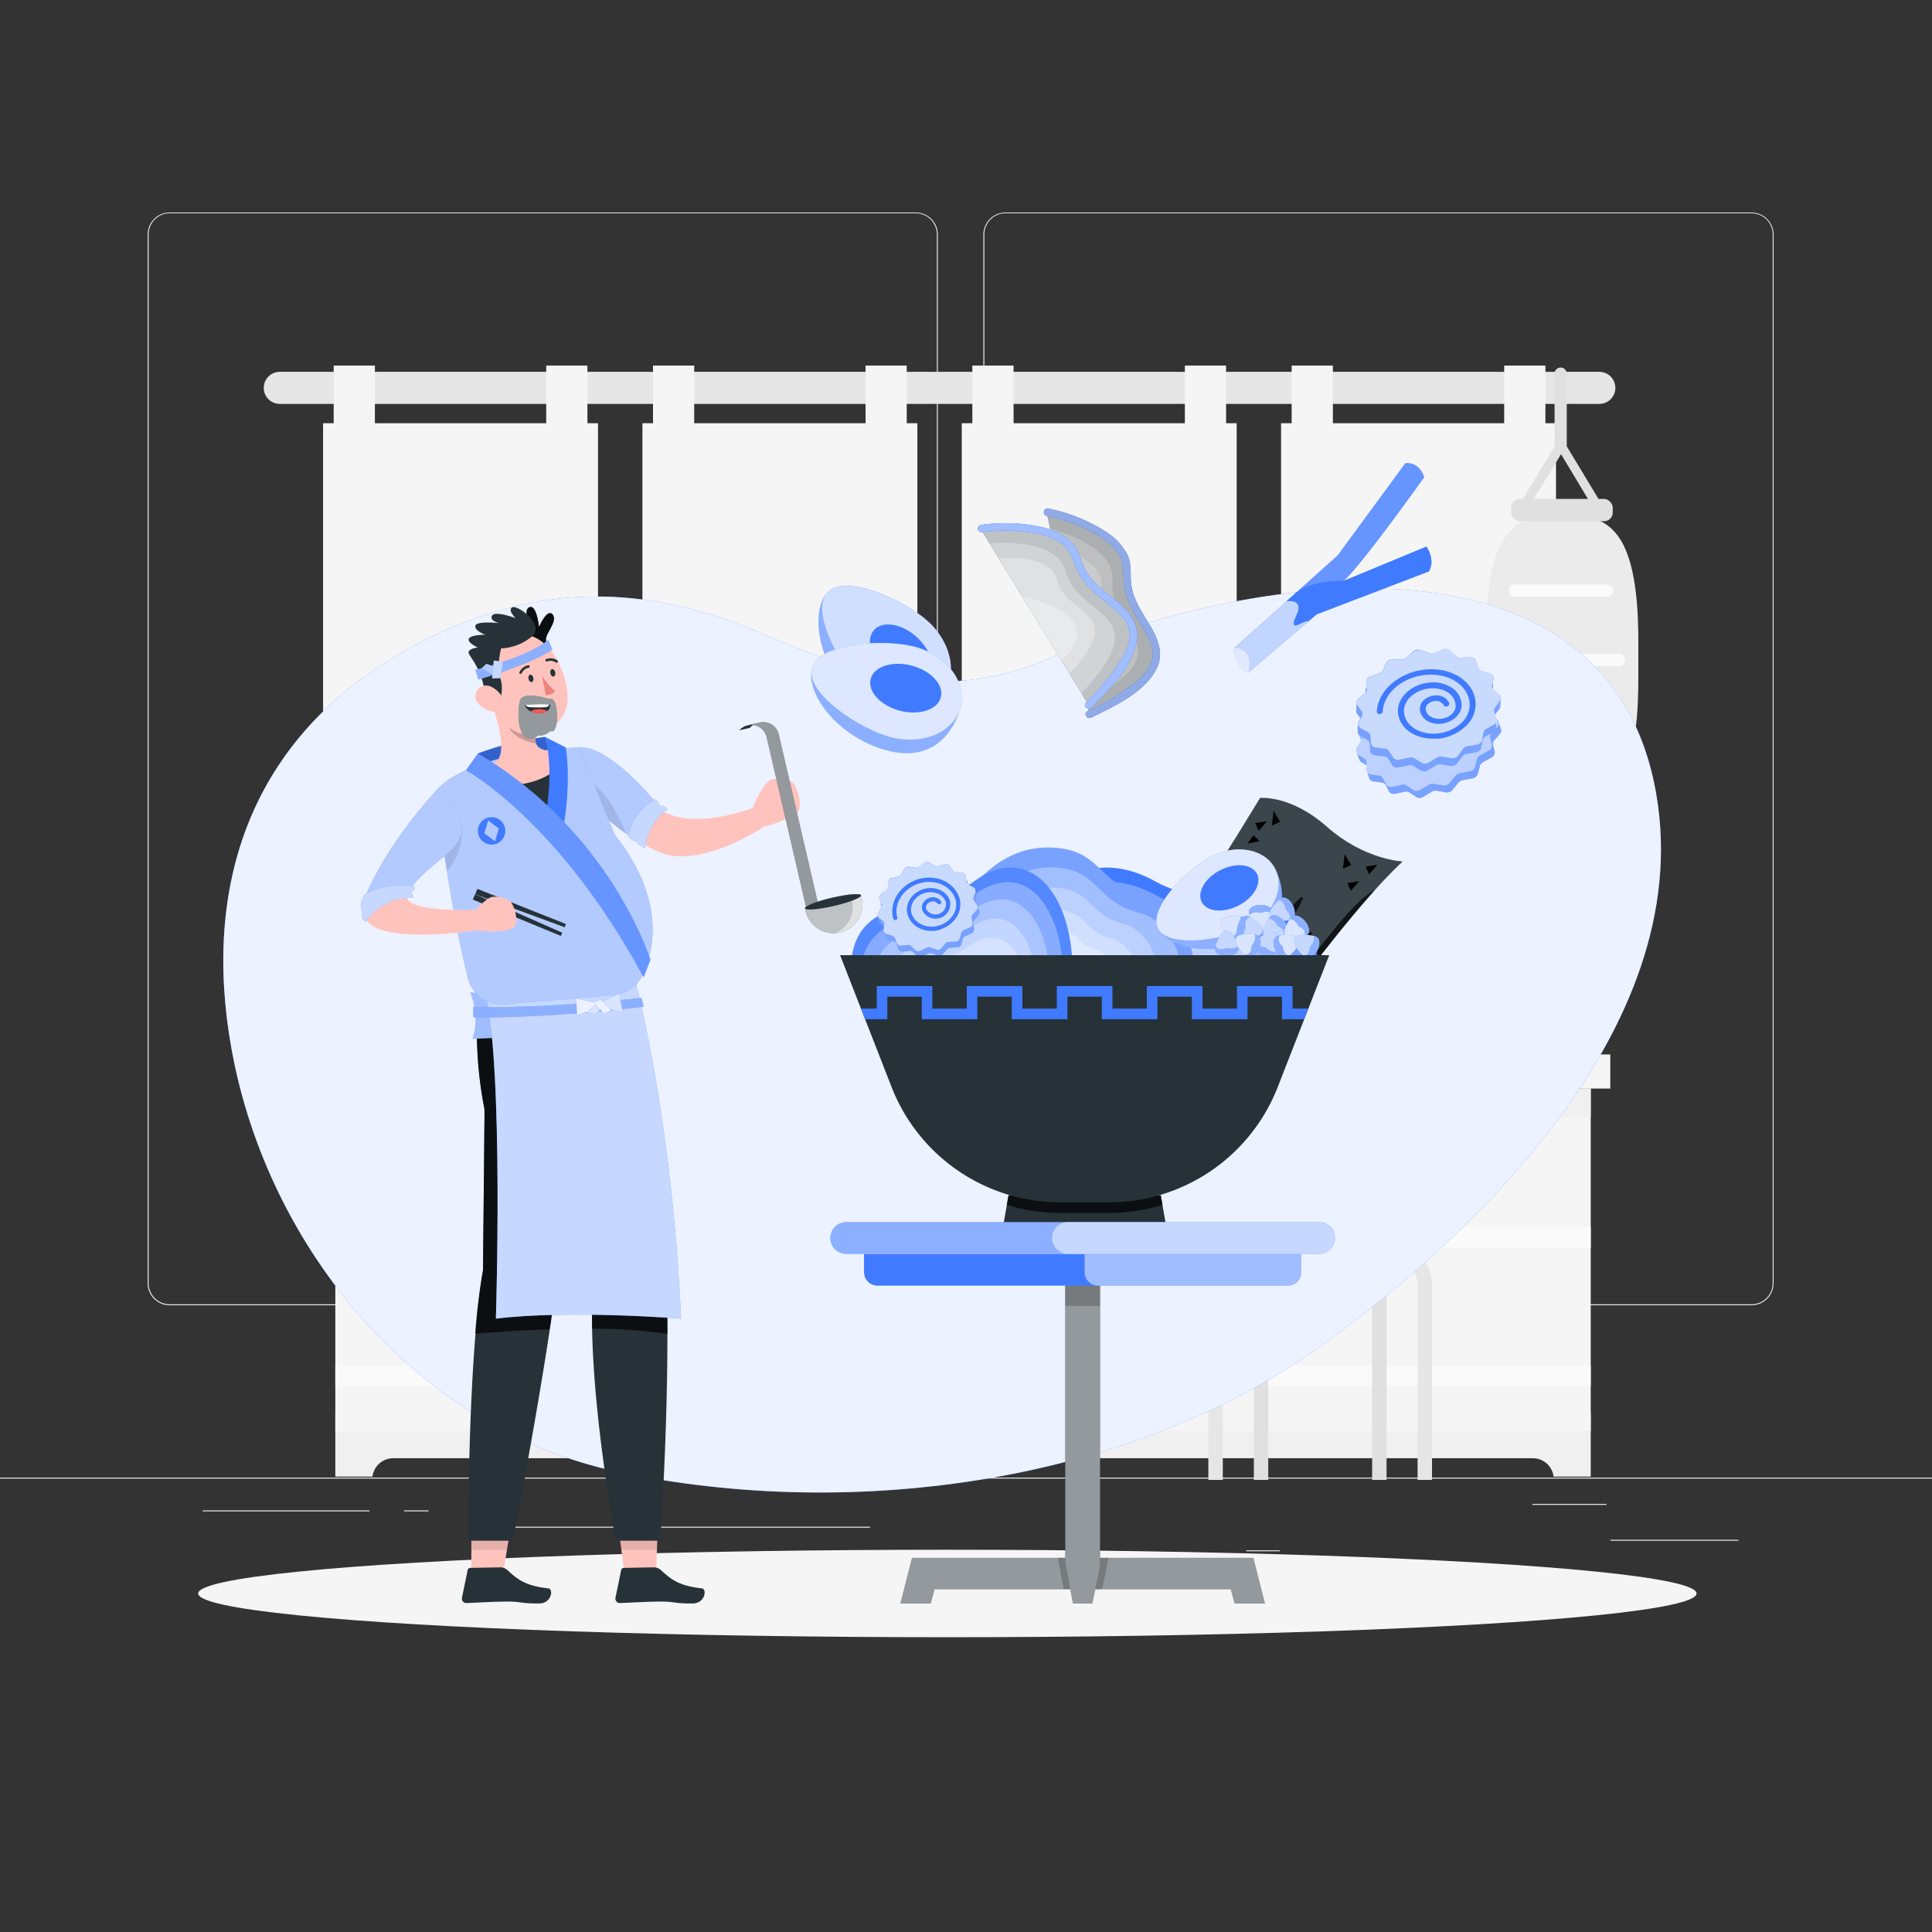 <svg xmlns="http://www.w3.org/2000/svg" viewBox="0 0 500 500"><rect x="0" y="0" width="500" height="500" fill="#333333" stroke="none"/><g id="background-complete"><rect x="416.78" y="398.49" width="33.12" height="0.25" style="fill:#ebebeb"></rect><rect x="322.53" y="401.21" width="8.69" height="0.25" style="fill:#ebebeb"></rect><rect x="396.59" y="389.21" width="19.19" height="0.25" style="fill:#ebebeb"></rect><rect x="52.46" y="390.89" width="43.19" height="0.25" style="fill:#ebebeb"></rect><rect x="104.56" y="390.89" width="6.33" height="0.25" style="fill:#ebebeb"></rect><rect x="131.47" y="395.11" width="93.68" height="0.25" style="fill:#ebebeb"></rect><path d="M237,337.8H43.92a5.71,5.71,0,0,1-5.71-5.71V60.66A5.71,5.71,0,0,1,43.92,55H237a5.71,5.71,0,0,1,5.71,5.71V332.09A5.71,5.71,0,0,1,237,337.8ZM43.92,55.2a5.47,5.47,0,0,0-5.46,5.46V332.09a5.47,5.47,0,0,0,5.46,5.46H237a5.47,5.47,0,0,0,5.46-5.46V60.66A5.47,5.47,0,0,0,237,55.2Z" style="fill:#ebebeb"></path><path d="M453.31,337.8H260.21a5.72,5.72,0,0,1-5.71-5.71V60.66A5.72,5.72,0,0,1,260.21,55h193.1A5.71,5.71,0,0,1,459,60.66V332.09A5.71,5.71,0,0,1,453.31,337.8ZM260.21,55.2a5.47,5.47,0,0,0-5.46,5.46V332.09a5.47,5.47,0,0,0,5.46,5.46h193.1a5.47,5.47,0,0,0,5.46-5.46V60.66a5.47,5.47,0,0,0-5.46-5.46Z" style="fill:#ebebeb"></path><rect y="382.4" width="500" height="0.25" style="fill:#ebebeb"></rect><path d="M413.9,104.53H72.41a4.15,4.15,0,0,1-4.15-4.15h0a4.15,4.15,0,0,1,4.15-4.15H413.9a4.15,4.15,0,0,1,4.15,4.15h0A4.15,4.15,0,0,1,413.9,104.53Z" style="fill:#e6e6e6"></path><polygon points="152.02 109.53 152.02 94.61 141.36 94.61 141.36 109.53 97.02 109.53 97.02 94.61 86.36 94.61 86.36 109.53 83.61 109.53 83.61 193.97 154.76 193.97 154.76 109.53 152.02 109.53" style="fill:#f5f5f5"></polygon><polygon points="234.66 109.53 234.66 94.61 224 94.61 224 109.53 179.66 109.53 179.66 94.61 169 94.61 169 109.53 166.26 109.53 166.26 193.97 237.41 193.97 237.41 109.53 234.66 109.53" style="fill:#f5f5f5"></polygon><polygon points="317.31 109.53 317.31 94.61 306.64 94.61 306.64 109.53 262.31 109.53 262.31 94.61 251.64 94.61 251.64 109.53 248.9 109.53 248.9 193.97 320.05 193.97 320.05 109.53 317.31 109.53" style="fill:#f5f5f5"></polygon><polygon points="399.95 109.53 399.95 94.61 389.28 94.61 389.28 109.53 344.95 109.53 344.95 94.61 334.28 94.61 334.28 109.53 331.54 109.53 331.54 193.97 402.69 193.97 402.69 109.53 399.95 109.53" style="fill:#f5f5f5"></polygon><path d="M414.48,130.43l-9-14.91a1.27,1.27,0,0,0,0-.28V96.7a1.58,1.58,0,0,0-3.16,0v18.54a2.4,2.4,0,0,0,0,.28l-8.95,14.91a1.18,1.18,0,0,0,2,1.2L404,117.54l8.46,14.09A1.18,1.18,0,0,0,414.48,130.43Z" style="fill:#e0e0e0"></path><path d="M424,175.66c0,30.78-8.85,32.68-19.76,32.68s-19.76-1.9-19.76-32.68v-9.73c0-30.78,8.85-32.68,19.76-32.68S424,135.15,424,165.93Z" style="fill:#ebebeb"></path><rect x="391.09" y="129.12" width="26.29" height="5.78" rx="2.27" style="fill:#e0e0e0"></rect><rect x="391.09" y="206.68" width="26.29" height="6.84" rx="2.27" style="fill:#e0e0e0"></rect><path d="M388.86,172.37H419.1a1.58,1.58,0,0,0,0-3.15H388.86a1.58,1.58,0,0,0,0,3.15Z" style="fill:#fafafa"></path><path d="M392,154.43h23.92a1.58,1.58,0,0,0,0-3.16H392a1.58,1.58,0,0,0,0,3.16Z" style="fill:#fafafa"></path><path d="M392,190.32h23.92a1.58,1.58,0,0,0,0-3.16H392a1.58,1.58,0,0,0,0,3.16Z" style="fill:#fafafa"></path><path d="M86.78,365.57v16.58H96.4a5.4,5.4,0,0,1,5.36-4.76H396.69a5.41,5.41,0,0,1,5.37,4.76h9.62V365.57Z" style="fill:#f0f0f0"></path><rect x="86.78" y="281.72" width="324.9" height="88.67" style="fill:#f5f5f5"></rect><rect x="81.71" y="272.89" width="335.03" height="8.83" style="fill:#f5f5f5"></rect><rect x="86.78" y="281.72" width="324.9" height="7.26" style="fill:#f0f0f0"></rect><rect x="86.78" y="317.53" width="324.9" height="5.36" style="fill:#fafafa"></rect><rect x="86.78" y="353.34" width="324.9" height="5.36" style="fill:#fafafa"></rect><path d="M222.88,383h-3.74v-50.1a8.91,8.91,0,0,0-8.9-8.9H177.63a8.91,8.91,0,0,0-8.9,8.9V383H165v-50.1a12.64,12.64,0,0,1,12.63-12.63h32.61a12.65,12.65,0,0,1,12.64,12.63Z" style="fill:#e6e6e6"></path><path d="M211.12,383h-3.74v-50.1a8.91,8.91,0,0,0-8.9-8.9H189.4a8.91,8.91,0,0,0-8.9,8.9V383h-3.74v-50.1a12.65,12.65,0,0,1,12.64-12.63h9.08a12.65,12.65,0,0,1,12.64,12.63Z" style="fill:#e0e0e0"></path><rect x="163.76" y="311.8" width="60.37" height="10.29" rx="3.34" style="fill:#e0e0e0"></rect><path d="M370.6,383h-3.73v-50.1A8.91,8.91,0,0,0,358,324H325.36a8.91,8.91,0,0,0-8.9,8.9V383h-3.74v-50.1a12.65,12.65,0,0,1,12.64-12.63H358a12.64,12.64,0,0,1,12.63,12.63Z" style="fill:#e6e6e6"></path><path d="M358.84,383h-3.73v-50.1a8.91,8.91,0,0,0-8.9-8.9h-9.09a8.91,8.91,0,0,0-8.9,8.9V383h-3.73v-50.1a12.64,12.64,0,0,1,12.63-12.63h9.09a12.64,12.64,0,0,1,12.63,12.63Z" style="fill:#e0e0e0"></path><rect x="311.48" y="311.8" width="60.37" height="10.29" rx="3.34" style="fill:#e0e0e0"></rect></g><g id="background-simple"><path d="M342.55,347.84c35.92-26,96.52-80.84,86.12-142.13-11.94-70.39-102.49-58.79-157-35.38-27.64,11.87-49,4.45-75-6.6-32-13.61-61.35-12.7-92.23,4.87-39.66,22.57-52.19,60.56-44.51,102.94,9.42,52,48.39,98.48,99.94,109.35C221.51,393.89,293.45,383.43,342.55,347.84Z" style="fill:#407BFF"></path><path d="M342.55,347.84c35.92-26,96.52-80.84,86.12-142.13-11.94-70.39-102.49-58.79-157-35.38-27.64,11.87-49,4.45-75-6.6-32-13.61-61.35-12.7-92.23,4.87-39.66,22.57-52.19,60.56-44.51,102.94,9.42,52,48.39,98.48,99.94,109.35C221.51,393.89,293.45,383.43,342.55,347.84Z" style="fill:#fff;opacity:0.9"></path></g><g id="Shadow"><ellipse id="path" cx="245.18" cy="412.39" rx="193.89" ry="11.32" style="fill:#f5f5f5"></ellipse></g><g id="Narutomaki"><path d="M386.51,181.49a1.33,1.33,0,0,0-.84-.78l-1.76-.59a1.39,1.39,0,0,1-.4-.21l-.08-.38a1.22,1.22,0,0,0-.49-.77l-.23-1.16a1.39,1.39,0,0,0-1.49-1.06l-2.33.11a1.48,1.48,0,0,1-1.19-.46l-1.23-1.36a1.59,1.59,0,0,0-1.76-.35l-2.48,1a1.71,1.71,0,0,1-1.22,0l-2.13-.82a1.74,1.74,0,0,0-1.73.31l-2,1.71a1.87,1.87,0,0,1-1.13.42l-2.64,0a1.75,1.75,0,0,0-1.51.89l-1.07,2a1.68,1.68,0,0,1-.94.79l-2.51.89a1.58,1.58,0,0,0-1.1,1.41l0,1.83a1.47,1.47,0,0,1-.59,1.14l-1.84,1.44a1.39,1.39,0,0,0-.43,1.78l.59,1a1.23,1.23,0,0,0,.13.9l.2.34a1.54,1.54,0,0,1-.17.42l-.94,1.61a1.28,1.28,0,0,0-.12,1.15l.72,1.91a1.26,1.26,0,0,0,.54.65l1.3.78-.06.91a1.24,1.24,0,0,0,.16.72c.14.23.59,1.69.7,1.89a1.38,1.38,0,0,0,1.07.7l2.07.27a1.37,1.37,0,0,1,1.09.73l.74,1.48a1.48,1.48,0,0,0,1.68.7l2.47-.53a1.6,1.6,0,0,1,1.24.21l1.7,1.14a1.66,1.66,0,0,0,1.77,0l2.33-1.38a1.75,1.75,0,0,1,1.18-.22l2.46.41a1.75,1.75,0,0,0,1.64-.61l1.58-1.92a1.72,1.72,0,0,1,1-.61l2.66-.48a1.69,1.69,0,0,0,1.34-1.17l.54-2a1.54,1.54,0,0,1,.79-1l2.22-1.22a1.5,1.5,0,0,0,.81-1.63l-.41-1.61a1.37,1.37,0,0,1,.34-1.26l1.39-1.56a1.42,1.42,0,0,0,.33-1.31c-.06-.19-.65-1.52-.69-1.77a1.27,1.27,0,0,0-.35-.69l-.65-.64.47-1.44a1.32,1.32,0,0,0,0-.9C387.07,183.05,386.61,181.75,386.51,181.49Z" style="fill:#407BFF"></path><path d="M386.51,181.49a1.33,1.33,0,0,0-.84-.78l-1.76-.59a1.39,1.39,0,0,1-.4-.21l-.08-.38a1.22,1.22,0,0,0-.49-.77l-.23-1.16a1.39,1.39,0,0,0-1.49-1.06l-2.33.11a1.48,1.48,0,0,1-1.19-.46l-1.23-1.36a1.59,1.59,0,0,0-1.76-.35l-2.48,1a1.71,1.71,0,0,1-1.22,0l-2.13-.82a1.74,1.74,0,0,0-1.73.31l-2,1.71a1.87,1.87,0,0,1-1.13.42l-2.64,0a1.75,1.75,0,0,0-1.51.89l-1.07,2a1.68,1.68,0,0,1-.94.79l-2.51.89a1.58,1.58,0,0,0-1.1,1.41l0,1.83a1.47,1.47,0,0,1-.59,1.14l-1.84,1.44a1.39,1.39,0,0,0-.43,1.78l.59,1a1.23,1.23,0,0,0,.13.9l.2.34a1.54,1.54,0,0,1-.17.42l-.94,1.61a1.28,1.28,0,0,0-.12,1.15l.72,1.91a1.26,1.26,0,0,0,.54.65l1.3.78-.06.91a1.24,1.24,0,0,0,.16.72c.14.23.59,1.69.7,1.89a1.38,1.38,0,0,0,1.07.7l2.07.27a1.37,1.37,0,0,1,1.09.73l.74,1.48a1.48,1.48,0,0,0,1.68.7l2.47-.53a1.6,1.6,0,0,1,1.24.21l1.7,1.14a1.66,1.66,0,0,0,1.77,0l2.33-1.38a1.75,1.75,0,0,1,1.18-.22l2.46.41a1.75,1.75,0,0,0,1.64-.61l1.58-1.92a1.72,1.72,0,0,1,1-.61l2.66-.48a1.69,1.69,0,0,0,1.34-1.17l.54-2a1.54,1.54,0,0,1,.79-1l2.22-1.22a1.5,1.5,0,0,0,.81-1.63l-.41-1.61a1.37,1.37,0,0,1,.34-1.26l1.39-1.56a1.42,1.42,0,0,0,.33-1.31c-.06-.19-.65-1.52-.69-1.77a1.27,1.27,0,0,0-.35-.69l-.65-.64.47-1.44a1.32,1.32,0,0,0,0-.9C387.07,183.05,386.61,181.75,386.51,181.49Z" style="fill:#fff;opacity:0.3"></path><path d="M365.14,176.68l2-1.71a1.74,1.74,0,0,1,1.73-.31l2.13.82a1.71,1.71,0,0,0,1.22,0l2.48-1a1.59,1.59,0,0,1,1.76.35l1.23,1.36a1.48,1.48,0,0,0,1.19.46l2.33-.11a1.39,1.39,0,0,1,1.49,1.06l.3,1.54a1.31,1.31,0,0,0,.9,1l1.76.59a1.28,1.28,0,0,1,.85,1.63l-.52,1.6a1.27,1.27,0,0,0,.3,1.3l1.12,1.11a1.32,1.32,0,0,1,0,1.84L386,189.75a1.38,1.38,0,0,0-.34,1.26l.41,1.61a1.49,1.49,0,0,1-.81,1.63l-2.22,1.22a1.57,1.57,0,0,0-.79,1l-.54,2a1.69,1.69,0,0,1-1.34,1.16l-2.66.48a1.77,1.77,0,0,0-1,.61l-1.58,1.92a1.78,1.78,0,0,1-1.64.62l-2.46-.42a1.7,1.7,0,0,0-1.18.23l-2.33,1.37a1.66,1.66,0,0,1-1.77,0l-1.7-1.14a1.6,1.6,0,0,0-1.24-.21l-2.47.54a1.5,1.5,0,0,1-1.68-.71l-.74-1.48a1.37,1.37,0,0,0-1.09-.73l-2.07-.27a1.31,1.31,0,0,1-1.21-1.38l.11-1.57a1.28,1.28,0,0,0-.62-1.18l-1.45-.87a1.27,1.27,0,0,1-.42-1.78l.94-1.61a1.3,1.3,0,0,0,0-1.32l-.79-1.36a1.39,1.39,0,0,1,.43-1.78l1.84-1.44a1.47,1.47,0,0,0,.59-1.14l0-1.83a1.58,1.58,0,0,1,1.1-1.41l2.51-.89a1.68,1.68,0,0,0,.94-.79l1.07-2a1.75,1.75,0,0,1,1.51-.89l2.64,0A1.87,1.87,0,0,0,365.14,176.68Z" style="fill:#fff;opacity:0.5"></path><path d="M374,196.55c-4.83,1.8-10,.46-11.79-3.22-1.59-3.23.51-7.43,4.68-9.37a9.86,9.86,0,0,1,6.15-.79,6,6,0,0,1,4.3,3.12c1.06,2.13-.32,4.9-3.06,6.18s-5.82.57-6.87-1.56a2.78,2.78,0,0,1,.09-2.52,4.47,4.47,0,0,1,2.11-1.95,4.05,4.05,0,0,1,4.41.41.69.69,0,0,1-.28,1.12h0a.84.84,0,0,1-.89-.12,2.47,2.47,0,0,0-2.64-.18,2.81,2.81,0,0,0-1.32,1.22,1.49,1.49,0,0,0-.06,1.36c.71,1.45,2.89,1.89,4.85,1s3-2.83,2.25-4.28a4.7,4.7,0,0,0-3.37-2.41,8.06,8.06,0,0,0-5.06.65c-3.39,1.58-5.13,4.93-3.87,7.48,1.6,3.24,6.4,4.25,10.71,2.25a9.93,9.93,0,0,0,4.69-4.33,5.7,5.7,0,0,0,.21-5.18c-2.12-4.31-8.5-5.66-14.2-3-5.45,2.54-8.35,7.82-6.75,12a.73.73,0,0,1-.42.9h0a.76.76,0,0,1-1-.34c-1.86-4.89,1.4-11,7.6-13.84,6.49-3,13.77-1.41,16.23,3.58a6.93,6.93,0,0,1-.24,6.33,11.51,11.51,0,0,1-5.48,5.07C374.66,196.3,374.35,196.43,374,196.55Z" style="fill:#407BFF"></path><path d="M388.39,180.75a1.22,1.22,0,0,0-.44-1l-1.35-1.15a1.23,1.23,0,0,1-.28-.33l.09-.4a1.26,1.26,0,0,0-.14-.9l.26-1.19a1.28,1.28,0,0,0-.92-1.51l-2.15-.66a1.34,1.34,0,0,1-.89-.84L382,171a1.42,1.42,0,0,0-1.45-.91l-2.63.12a1.52,1.52,0,0,1-1.11-.38l-1.59-1.5a1.64,1.64,0,0,0-1.69-.26l-2.5,1a1.71,1.71,0,0,1-1.18,0l-2.39-.84a1.76,1.76,0,0,0-1.72.37L364,170.23a1.85,1.85,0,0,1-1.17.45l-2.62,0a1.75,1.75,0,0,0-1.56,1l-.76,1.76a1.71,1.71,0,0,1-1,.89l-2.23.79a1.55,1.55,0,0,0-1.1,1.56l.12,1.18a1.4,1.4,0,0,0-.25.92l.05.39a1.52,1.52,0,0,1-.32.35l-1.49,1.23a1.51,1.51,0,0,0-.57,1.08c0,.27-.1,1.7-.12,2.07a1.24,1.24,0,0,0,.23.81l.86,1.18-.42.85a1.28,1.28,0,0,0-.14.75c0,.26-.15,1.82-.13,2.05a1.25,1.25,0,0,0,.68,1l1.77.95a1.25,1.25,0,0,1,.68,1.06l.08,1.67a1.33,1.33,0,0,0,1.23,1.23l2.45.3a1.41,1.41,0,0,1,1,.61l1.07,1.66a1.51,1.51,0,0,0,1.6.58l2.64-.56a1.68,1.68,0,0,1,1.17.17l2,1.22a1.75,1.75,0,0,0,1.73-.05l2.19-1.34a1.79,1.79,0,0,1,1.19-.24l2.58.41a1.78,1.78,0,0,0,1.68-.68l1.27-1.72a1.78,1.78,0,0,1,1.11-.68l2.49-.44a1.65,1.65,0,0,0,1.37-1.3l.28-1.68a1.59,1.59,0,0,1,.81-1.11l1.88-1a1.58,1.58,0,0,0,.82-1.15c0-.21,0-1.68.09-1.94a1.2,1.2,0,0,0,0-.77l-.33-.84,1-1.23a1.4,1.4,0,0,0,.33-.88C388.28,182.44,388.38,181,388.39,180.75Z" style="fill:#407BFF"></path><path d="M388.39,180.75a1.22,1.22,0,0,0-.44-1l-1.35-1.15a1.23,1.23,0,0,1-.28-.33l.09-.4a1.26,1.26,0,0,0-.14-.9l.26-1.19a1.28,1.28,0,0,0-.92-1.51l-2.15-.66a1.34,1.34,0,0,1-.89-.84L382,171a1.42,1.42,0,0,0-1.45-.91l-2.63.12a1.52,1.52,0,0,1-1.11-.38l-1.59-1.5a1.64,1.64,0,0,0-1.69-.26l-2.5,1a1.71,1.71,0,0,1-1.18,0l-2.39-.84a1.76,1.76,0,0,0-1.72.37L364,170.23a1.85,1.85,0,0,1-1.17.45l-2.62,0a1.75,1.75,0,0,0-1.56,1l-.76,1.76a1.71,1.71,0,0,1-1,.89l-2.23.79a1.55,1.55,0,0,0-1.1,1.56l.12,1.18a1.4,1.4,0,0,0-.25.92l.05.39a1.52,1.52,0,0,1-.32.35l-1.49,1.23a1.51,1.51,0,0,0-.57,1.08c0,.27-.1,1.7-.12,2.07a1.24,1.24,0,0,0,.23.81l.86,1.18-.42.85a1.28,1.28,0,0,0-.14.75c0,.26-.15,1.82-.13,2.05a1.25,1.25,0,0,0,.68,1l1.77.95a1.25,1.25,0,0,1,.68,1.06l.08,1.67a1.33,1.33,0,0,0,1.23,1.23l2.45.3a1.41,1.41,0,0,1,1,.61l1.07,1.66a1.51,1.51,0,0,0,1.6.58l2.64-.56a1.68,1.68,0,0,1,1.17.17l2,1.22a1.75,1.75,0,0,0,1.73-.05l2.19-1.34a1.79,1.79,0,0,1,1.19-.24l2.58.41a1.78,1.78,0,0,0,1.68-.68l1.27-1.72a1.78,1.78,0,0,1,1.11-.68l2.49-.44a1.65,1.65,0,0,0,1.37-1.3l.28-1.68a1.59,1.59,0,0,1,.81-1.11l1.88-1a1.58,1.58,0,0,0,.82-1.15c0-.21,0-1.68.09-1.94a1.2,1.2,0,0,0,0-.77l-.33-.84,1-1.23a1.4,1.4,0,0,0,.33-.88C388.28,182.44,388.38,181,388.39,180.75Z" style="fill:#fff;opacity:0.3"></path><path d="M371.05,169.08l2.5-1a1.64,1.64,0,0,1,1.69.26l1.59,1.5a1.52,1.52,0,0,0,1.11.38l2.63-.12A1.42,1.42,0,0,1,382,171l.55,1.72a1.33,1.33,0,0,0,.9.84l2.14.66a1.28,1.28,0,0,1,.92,1.51l-.35,1.58a1.26,1.26,0,0,0,.42,1.24l1.35,1.15a1.29,1.29,0,0,1,.11,1.85L387,183a1.37,1.37,0,0,0-.24,1.35l.56,1.44a1.45,1.45,0,0,1-.75,1.76l-1.88,1.05a1.57,1.57,0,0,0-.81,1.1l-.28,1.69a1.64,1.64,0,0,1-1.37,1.3l-2.49.44a1.76,1.76,0,0,0-1.11.67l-1.27,1.73a1.77,1.77,0,0,1-1.67.68l-2.59-.41a1.74,1.74,0,0,0-1.19.24l-2.19,1.33a1.69,1.69,0,0,1-1.72.05l-2.05-1.21a1.59,1.59,0,0,0-1.16-.17l-2.65.56a1.49,1.49,0,0,1-1.59-.59l-1.08-1.66a1.45,1.45,0,0,0-1-.61l-2.45-.3a1.32,1.32,0,0,1-1.23-1.22l-.07-1.68a1.28,1.28,0,0,0-.69-1.06l-1.76-.94a1.26,1.26,0,0,1-.54-1.73l.73-1.48a1.29,1.29,0,0,0-.09-1.34l-1-1.31a1.35,1.35,0,0,1,.33-1.86l1.49-1.23a1.45,1.45,0,0,0,.56-1.26l-.16-1.58a1.55,1.55,0,0,1,1.1-1.56l2.23-.79a1.71,1.71,0,0,0,1-.89l.76-1.76a1.75,1.75,0,0,1,1.56-1l2.62,0a1.85,1.85,0,0,0,1.17-.45l1.77-1.59a1.76,1.76,0,0,1,1.72-.37l2.39.84A1.71,1.71,0,0,0,371.05,169.08Z" style="fill:#fff;opacity:0.6"></path><path d="M371.12,191.14c-5.08.15-9.18-2.84-9.34-7-.14-3.63,3.43-7,8-7.48a8.85,8.85,0,0,1,5.86,1.27,5.52,5.52,0,0,1,2.63,4.42c.09,2.4-2.26,4.61-5.23,4.94s-5.48-1.37-5.58-3.77a3.14,3.14,0,0,1,1.09-2.39A4.74,4.74,0,0,1,371.2,180a3.61,3.61,0,0,1,3.82,1.85.77.77,0,0,1-.7,1h0a.75.75,0,0,1-.76-.41,2.18,2.18,0,0,0-2.3-1,2.88,2.88,0,0,0-1.68.74,1.65,1.65,0,0,0-.6,1.29c.06,1.63,1.84,2.77,4,2.54s3.81-1.75,3.75-3.38a4.33,4.33,0,0,0-2.07-3.44,7.33,7.33,0,0,0-4.83-1c-3.68.4-6.59,3.06-6.48,5.92.14,3.65,4.07,6.2,8.75,5.7a10.51,10.51,0,0,0,6-2.63,6.42,6.42,0,0,0,2.26-4.92c-.19-4.85-5.39-8.25-11.6-7.57-5.93.64-10.66,4.78-10.9,9.38a.81.81,0,0,1-.74.72h0a.67.67,0,0,1-.8-.66c.27-5.32,5.65-10.1,12.39-10.83,7.06-.77,13,3.18,13.19,8.8a7.81,7.81,0,0,1-2.75,6,12.19,12.19,0,0,1-7,3.09C371.79,191.11,371.45,191.14,371.12,191.14Z" style="fill:#407BFF"></path></g><g id="Leek"><path d="M319.44,167.71l26.76-24,17.49-23.83s3.34-.71,4.93,3.58c0,0-15.53,21.89-20.82,26.87l21.35-8.85s2.48,3.34.62,6.42l-29,11.09-17.7,15.14S319.55,172.86,319.44,167.71Z" style="fill:#407BFF"></path><path d="M319.44,167.71l26.76-24,17.49-23.83s3.34-.71,4.93,3.58c0,0-15.53,21.89-20.82,26.87l21.35-8.85s2.48,3.34.62,6.42l-29,11.09-17.7,15.14S319.55,172.86,319.44,167.71Z" style="fill:#fff;opacity:0.2"></path><path d="M335,153.75l-15.55,14c.11,5.15,3.64,6.4,3.64,6.4L339.57,160Z" style="fill:#fff;opacity:0.6"></path><path d="M369.15,141.46l-21.35,8.85s-8.65-.29-12.72,3.36h0l-2.15,1.93c1.2-.1,2.37,0,2.85.71,1.14,1.65-1.5,4.24-.89,5.33.47.84,2.14-.86,3.85-.93l2-1.74,29-11.09C371.63,144.8,369.15,141.46,369.15,141.46Z" style="fill:#407BFF"></path><path d="M323.08,174.11c1.58-6.64-3.64-6.4-3.64-6.4C319.55,172.86,323.08,174.11,323.08,174.11Z" style="fill:#fff;opacity:0.5"></path></g><g id="Chashu"><path d="M270.86,132.49s21.88,4.43,20.92,15.95c-1.27,15.15,23.23,20.35-9.87,36.47Z" style="fill:#263238"></path><path d="M270.86,132.49s21.88,4.43,20.92,15.95c-1.27,15.15,23.23,20.35-9.87,36.47Z" style="fill:#fff;opacity:0.7"></path><path d="M271.78,136.85l9.38,44.53c26.16-13.41,5.66-18.08,6.75-31.08C288.57,142.35,276.82,138.24,271.78,136.85Z" style="fill:#fff;opacity:0.3"></path><path d="M272.7,141.25l7.24,34.31c20-10.32,4.25-13.93,5.09-24C285.54,145.53,276.68,142.36,272.7,141.25Z" style="fill:#fff;opacity:0.3"></path><path d="M279.12,171.71c2.75-1.1,6.46-3.25,6.5-6.94.06-4.58-6.24-9.42-10.53-12.19Z" style="fill:#fff;opacity:0.3"></path><path d="M270.64,133.42a46.46,46.46,0,0,1,11.19,3.85c2.78,1.39,5.63,3.16,7.45,5.75s1.31,4.95,1.56,7.81c.33,3.75,2.13,7,4.05,10.2,1.7,2.8,4.09,6.05,3.34,9.52-.55,2.56-2.6,4.58-4.55,6.19a62.11,62.11,0,0,1-12.28,7.37c-1.09.54-.07,2.14,1,1.6,5.84-2.88,13.85-6.48,16.93-12.7,1.7-3.45.65-6.89-1.11-10.07-2.09-3.78-4.9-7.3-5.46-11.72-.34-2.69.22-5.12-1-7.68a15.91,15.91,0,0,0-5.89-6.13,43.29,43.29,0,0,0-14.81-5.84,1,1,0,0,0-.43,1.85Z" style="fill:#407BFF"></path><path d="M270.64,133.42a46.46,46.46,0,0,1,11.19,3.85c2.78,1.39,5.63,3.16,7.45,5.75s1.31,4.95,1.56,7.81c.33,3.75,2.13,7,4.05,10.2,1.7,2.8,4.09,6.05,3.34,9.52-.55,2.56-2.6,4.58-4.55,6.19a62.11,62.11,0,0,1-12.28,7.37c-1.09.54-.07,2.14,1,1.6,5.84-2.88,13.85-6.48,16.93-12.7,1.7-3.45.65-6.89-1.11-10.07-2.09-3.78-4.9-7.3-5.46-11.72-.34-2.69.22-5.12-1-7.68a15.91,15.91,0,0,0-5.89-6.13,43.29,43.29,0,0,0-14.81-5.84,1,1,0,0,0-.43,1.85Z" style="fill:#407BFF"></path><g style="opacity:0.5"><path d="M270.64,133.42a46.46,46.46,0,0,1,11.19,3.85c2.78,1.39,5.63,3.16,7.45,5.75s1.31,4.95,1.56,7.81c.33,3.75,2.13,7,4.05,10.2,1.7,2.8,4.09,6.05,3.34,9.52-.55,2.56-2.6,4.58-4.55,6.19a62.11,62.11,0,0,1-12.28,7.37c-1.09.54-.07,2.14,1,1.6,5.84-2.88,13.85-6.48,16.93-12.7,1.7-3.45.65-6.89-1.11-10.07-2.09-3.78-4.9-7.3-5.46-11.72-.34-2.69.22-5.12-1-7.68a15.91,15.91,0,0,0-5.89-6.13,43.29,43.29,0,0,0-14.81-5.84,1,1,0,0,0-.43,1.85Z" style="fill:#fff"></path></g><path d="M299.35,173c1.7-3.45.65-6.89-1.11-10.07-2.09-3.78-4.9-7.3-5.46-11.72-.34-2.69.22-5.12-1-7.68a15.91,15.91,0,0,0-5.89-6.13,43.29,43.29,0,0,0-14.81-5.84,1,1,0,0,0-.43,1.85l.43.09,5.51,26.12,2.54,12.08h0L281.71,184l-.31.15c-1.09.54-.07,2.14,1,1.6C288.26,182.83,296.27,179.23,299.35,173Z" style="opacity:0.1"></path><path d="M253.77,136.83s22.1-3.17,25.06,8c3.89,14.7,28.71,11.38,2.94,37.67Z" style="fill:#263238"></path><path d="M253.77,136.83s22.1-3.17,25.06,8c3.89,14.7,28.71,11.38,2.94,37.67Z" style="fill:#fff;opacity:0.7"></path><path d="M256.1,140.63l23.78,38.79c20.14-21.41-.73-18.92-4.07-31.53C273.76,140.17,261.31,140.25,256.1,140.63Z" style="fill:#fff;opacity:0.3"></path><path d="M258.45,144.46l18.32,29.89c15.41-16.44-.66-14.55-3.24-24.27C272,144.18,262.56,144.17,258.45,144.46Z" style="fill:#fff;opacity:0.3"></path><path d="M274.71,171c2.22-1.95,5-5.23,3.8-8.72-1.49-4.33-9-6.78-14-7.95Z" style="fill:#fff;opacity:0.3"></path><path d="M253.88,137.77a46.38,46.38,0,0,1,11.83-.12c3.09.38,6.36,1.09,8.94,2.91s2.9,4.23,4.09,6.84c1.57,3.42,4.38,5.91,7.24,8.25,2.55,2.06,5.88,4.32,6.34,7.85.34,2.59-.91,5.19-2.2,7.35a62.29,62.29,0,0,1-9.1,11.07c-.85.87.65,2,1.5,1.16,4.53-4.66,10.87-10.75,11.68-17.64.45-3.82-1.7-6.71-4.42-9.12-3.24-2.85-7.06-5.23-9.08-9.2-1.23-2.42-1.5-4.9-3.53-6.9a15.84,15.84,0,0,0-7.6-3.8,43.2,43.2,0,0,0-15.91-.53,1,1,0,0,0,.22,1.88Z" style="fill:#407BFF"></path><path d="M253.88,137.77a46.38,46.38,0,0,1,11.83-.12c3.09.38,6.36,1.09,8.94,2.91s2.9,4.23,4.09,6.84c1.57,3.42,4.38,5.91,7.24,8.25,2.55,2.06,5.88,4.32,6.34,7.85.34,2.59-.91,5.19-2.2,7.35a62.29,62.29,0,0,1-9.1,11.07c-.85.87.65,2,1.5,1.16,4.53-4.66,10.87-10.75,11.68-17.64.45-3.82-1.7-6.71-4.42-9.12-3.24-2.85-7.06-5.23-9.08-9.2-1.23-2.42-1.5-4.9-3.53-6.9a15.84,15.84,0,0,0-7.6-3.8,43.2,43.2,0,0,0-15.91-.53,1,1,0,0,0,.22,1.88Z" style="fill:#407BFF"></path><g style="opacity:0.5"><path d="M253.88,137.77a46.38,46.38,0,0,1,11.83-.12c3.09.38,6.36,1.09,8.94,2.91s2.9,4.23,4.09,6.84c1.57,3.42,4.38,5.91,7.24,8.25,2.55,2.06,5.88,4.32,6.34,7.85.34,2.59-.91,5.19-2.2,7.35a62.29,62.29,0,0,1-9.1,11.07c-.85.87.65,2,1.5,1.16,4.53-4.66,10.87-10.75,11.68-17.64.45-3.82-1.7-6.71-4.42-9.12-3.24-2.85-7.06-5.23-9.08-9.2-1.23-2.42-1.5-4.9-3.53-6.9a15.84,15.84,0,0,0-7.6-3.8,43.2,43.2,0,0,0-15.91-.53,1,1,0,0,0,.22,1.88Z" style="fill:#fff"></path></g></g><g id="Egg"><path d="M243.45,180.19c-4.5,4.93-13,9.31-21.94,1.19-9.9-9-11.92-23-7.42-28s19.85,1.73,26.13,7.47S248,175.25,243.45,180.19Z" style="fill:#407BFF"></path><path d="M243.45,180.19c-4.5,4.93-13,9.31-21.94,1.19-9.9-9-11.92-23-7.42-28s19.85,1.73,26.13,7.47S248,175.25,243.45,180.19Z" style="fill:#fff;opacity:0.4"></path><path d="M243.45,180.19c-4.5,4.93-13.25,4.28-19.53-1.45s-14.33-20.41-9.83-25.34,19.85,1.73,26.13,7.47S248,175.25,243.45,180.19Z" style="fill:#fff;opacity:0.6"></path><path d="M240.09,175.59c-2.24,2.46-7.16,1.62-11-1.87S224,165.41,226.24,163s7.16-1.63,11,1.86S242.34,173.13,240.09,175.59Z" style="fill:#407BFF"></path><path d="M248.59,183c-1.7,6.46-7.22,14.3-18.88,11.24-13-3.4-21.26-14.87-19.56-21.33s18.38-7.68,26.61-5.52S250.28,176.53,248.59,183Z" style="fill:#407BFF"></path><path d="M248.59,183c-1.7,6.46-7.22,14.3-18.88,11.24-13-3.4-21.26-14.87-19.56-21.33s18.38-7.68,26.61-5.52S250.28,176.53,248.59,183Z" style="fill:#fff;opacity:0.4"></path><path d="M248.59,183c-1.7,6.46-9.75,9.94-18,7.78s-22.16-11.41-20.46-17.87,18.38-7.68,26.61-5.52S250.28,176.53,248.59,183Z" style="fill:#fff;opacity:0.7"></path><path d="M243.48,180.47c-.85,3.22-5.6,4.77-10.61,3.46s-8.38-5-7.54-8.22,5.6-4.77,10.61-3.45S244.32,177.25,243.48,180.47Z" style="fill:#407BFF"></path></g><g id="Ramen"><path d="M302,245.88s4.47,1,15.52,7.85c9.56,6,15.13,5.86,15.13,5.86s16.88-24,30.35-36.65c0,0-9.79-.32-19.63-9-9.44-8.32-17.27-7.42-17.27-7.42Z" style="fill:#263238"></path><path d="M302,245.88s4.47,1,15.52,7.85c9.56,6,15.13,5.86,15.13,5.86s16.88-24,30.35-36.65c0,0-9.79-.32-19.63-9-9.44-8.32-17.27-7.42-17.27-7.42Z" style="fill:#fff;opacity:0.1"></path><path d="M355.72,230.42h0c-6.16,3-16.21,18-20.39,22.34s-6.23,1.24-8.74-.11,12.08-19.92,10.47-20.51S321.6,253,318.61,249s-8.43-4.54-11-6.09,13-27.53,13-27.53h0L302,245.88s4.47,1,15.53,7.85c9.55,6,15.12,5.86,15.12,5.86A365.49,365.49,0,0,1,355.72,230.42Z" style="opacity:0.7"></path><polygon points="318.74 241.63 316.83 244.03 320.47 246.29 318.74 241.63"></polygon><polygon points="329.89 248.96 331.99 251.21 334.76 247.95 329.89 248.96"></polygon><polygon points="320.83 242.22 321.85 238.06 324.07 239.82 320.83 242.22"></polygon><polygon points="323.21 232.54 319.99 235.1 322.73 235.95 323.21 232.54"></polygon><polygon points="333.49 243.07 331.08 244.99 333.13 245.63 333.49 243.07"></polygon><polygon points="339.48 241.11 337.07 243.03 339.12 243.66 339.48 241.11"></polygon><polygon points="329.14 213.65 331.3 212.68 329.6 209.84 329.14 213.65"></polygon><polygon points="347.55 224.85 349.7 223.87 348.01 221.04 347.55 224.85"></polygon><polygon points="327.92 212.51 325.75 215 324.84 213.01 327.92 212.51"></polygon><polygon points="356.5 223.79 354.33 226.28 353.43 224.29 356.5 223.79"></polygon><polygon points="351.76 228.05 349.6 230.54 348.69 228.55 351.76 228.05"></polygon><polygon points="322.86 218.31 325.98 217.69 324.4 216.14 322.86 218.31"></polygon><path d="M341.36,251.46c0-21.05-27.89-15.19-42.15-23.24-18.32-10.36-34.08,2.19-34.08,23.24Z" style="fill:#407BFF"></path><path d="M268.34,251.46h69.73c-2.1-17.06-25.68-12.3-38.67-19.64C282.66,222.36,269.44,232.93,268.34,251.46Z" style="fill:#fff;opacity:0.3"></path><path d="M273,251.46h60.2c-2.92-13.14-22.43-9.48-33.34-15.65C285.8,227.84,274.57,236.25,273,251.46Z" style="fill:#fff;opacity:0.3"></path><path d="M277.94,251.46h50.44c-4.15-8.56-19.11-6.24-27.76-11.13C289.27,233.92,280.09,239.89,277.94,251.46Z" style="fill:#fff;opacity:0.3"></path><path d="M281.62,251.46h40.91c-5.56-3.57-15.4-2.91-21.61-6.42C292,240,284.59,243.52,281.62,251.46Z" style="fill:#fff;opacity:0.3"></path><path d="M285.92,251.46h18.8a18.38,18.38,0,0,1-2.66-1.2C295.46,246.52,289.68,247.49,285.92,251.46Z" style="fill:#fff;opacity:0.3"></path><path d="M240.21,251.15h68.94s-.33-16.17-13-19.38-11-12.55-25.31-12.42C249.2,219.54,240.21,251.15,240.21,251.15Z" style="fill:#407BFF"></path><path d="M240.21,251.15h68.94s-.33-16.17-13-19.38-11-12.55-25.31-12.42C249.2,219.54,240.21,251.15,240.21,251.15Z" style="fill:#fff;opacity:0.3"></path><path d="M244.69,251.15H306c-.79-4.63-3.33-12.84-11.47-15-11.52-3-10-11.79-23-11.67C255.85,224.65,247.47,243.46,244.69,251.15Z" style="fill:#fff;opacity:0.3"></path><path d="M250.76,251.15h49c-.6-3.67-2.6-10.36-9.18-12.08-9.19-2.41-8-9.41-18.39-9.31C259.63,229.87,252.93,245.1,250.76,251.15Z" style="fill:#fff;opacity:0.3"></path><path d="M256.15,251.15h38.4c-.74-3-2.56-7-7-8.21-7.36-1.93-6.39-7.54-14.73-7.46C263.6,235.57,258.33,245.68,256.15,251.15Z" style="fill:#fff;opacity:0.3"></path><path d="M262.22,251.15h26.09c-.55-2-1.82-4.56-4.74-5.32-5-1.32-4.38-5.16-10.08-5.1C267.36,240.78,263.78,247.35,262.22,251.15Z" style="fill:#fff;opacity:0.3"></path><path d="M281.75,251.15a3.44,3.44,0,0,0-2.33-2.39c-2.6-.68-2.26-2.66-5.19-2.63s-4.79,3-5.65,5Z" style="fill:#fff;opacity:0.3"></path><path d="M220.17,251.46c0-21.05,21-15.19,31.74-23.24,13.8-10.36,25.67,2.19,25.67,23.24Z" style="fill:#407BFF"></path><path d="M220.17,251.46c0-21.05,21-15.19,31.74-23.24,13.8-10.36,25.67,2.19,25.67,23.24Z" style="fill:#fff;opacity:0.1"></path><path d="M275.17,251.46H222.65c1.58-17.06,19.34-12.3,29.12-19.64C264.38,222.36,274.33,232.93,275.17,251.46Z" style="fill:#fff;opacity:0.3"></path><path d="M271.62,251.46H226.29c2.2-13.14,16.89-9.48,25.1-15.65C262,227.84,270.47,236.25,271.62,251.46Z" style="fill:#fff;opacity:0.3"></path><path d="M267.93,251.46H230c3.13-8.56,14.39-6.24,20.91-11.13C259.4,233.92,266.32,239.89,267.93,251.46Z" style="fill:#fff;opacity:0.3"></path><path d="M265.16,251.46H234.35c4.19-3.57,11.6-2.91,16.28-6.42C257.34,240,262.92,243.52,265.16,251.46Z" style="fill:#fff;opacity:0.3"></path><path d="M261.93,251.46H247.77a12.61,12.61,0,0,0,2-1.2C254.74,246.52,259.09,247.49,261.93,251.46Z" style="fill:#fff;opacity:0.3"></path><path d="M252.41,230.26a1.11,1.11,0,0,0-.55-.69l-1.2-.63a1.39,1.39,0,0,1-.27-.21l0-.3a1,1,0,0,0-.31-.65l-.1-.91a1.1,1.1,0,0,0-1-1l-1.63-.15a1.09,1.09,0,0,1-.81-.48l-.79-1.17a1.1,1.1,0,0,0-1.21-.44l-1.77.5a1.05,1.05,0,0,1-.85-.1l-1.45-.85a1.09,1.09,0,0,0-1.22.07l-1.47,1.12a1.11,1.11,0,0,1-.81.21l-1.83-.24a1.12,1.12,0,0,0-1.1.54l-.83,1.46a1.08,1.08,0,0,1-.69.51l-1.79.44a1.11,1.11,0,0,0-.83,1l-.1,1.41a1.12,1.12,0,0,1-.47.82l-1.34.93a1.08,1.08,0,0,0-.38,1.33l.36.85a1.09,1.09,0,0,0,.05.71l.13.29a1.17,1.17,0,0,1-.14.3l-.73,1.15a1.1,1.1,0,0,0-.13.88c.06.21.34,1.27.41,1.55a1.13,1.13,0,0,0,.36.56l.86.73-.08.7a1,1,0,0,0,.08.57c.08.19.34,1.37.4,1.54a1.08,1.08,0,0,0,.71.64l1.44.42a1.09,1.09,0,0,1,.72.67l.45,1.22a1.1,1.1,0,0,0,1.14.71l1.74-.16a1.07,1.07,0,0,1,.85.28l1.14,1.06a1.08,1.08,0,0,0,1.23.17l1.68-.83a1.11,1.11,0,0,1,.84-.06l1.69.57a1.08,1.08,0,0,0,1.16-.31l1.19-1.33a1.09,1.09,0,0,1,.76-.37l1.87-.1a1.12,1.12,0,0,0,1-.77l.46-1.48a1.08,1.08,0,0,1,.6-.67l1.6-.72a1.1,1.1,0,0,0,.63-1.18l-.21-1.28a1.1,1.1,0,0,1,.29-1l1-1.07a1.1,1.1,0,0,0,.29-1c0-.16-.39-1.25-.4-1.45a1.09,1.09,0,0,0-.22-.56l-.42-.56.39-1.07a1.05,1.05,0,0,0,0-.7C252.73,231.52,252.46,230.47,252.41,230.26Z" style="fill:#407BFF"></path><path d="M252.41,230.26a1.11,1.11,0,0,0-.55-.69l-1.2-.63a1.39,1.39,0,0,1-.27-.21l0-.3a1,1,0,0,0-.31-.65l-.1-.91a1.1,1.1,0,0,0-1-1l-1.63-.15a1.09,1.09,0,0,1-.81-.48l-.79-1.17a1.1,1.1,0,0,0-1.21-.44l-1.77.5a1.05,1.05,0,0,1-.85-.1l-1.45-.85a1.09,1.09,0,0,0-1.22.07l-1.47,1.12a1.11,1.11,0,0,1-.81.21l-1.83-.24a1.12,1.12,0,0,0-1.1.54l-.83,1.46a1.08,1.08,0,0,1-.69.51l-1.79.44a1.11,1.11,0,0,0-.83,1l-.1,1.41a1.12,1.12,0,0,1-.47.82l-1.34.93a1.08,1.08,0,0,0-.38,1.33l.36.85a1.09,1.09,0,0,0,.05.71l.13.29a1.17,1.17,0,0,1-.14.3l-.73,1.15a1.1,1.1,0,0,0-.13.88c.06.21.34,1.27.41,1.55a1.13,1.13,0,0,0,.36.56l.86.73-.08.7a1,1,0,0,0,.08.57c.08.19.34,1.37.4,1.54a1.08,1.08,0,0,0,.71.64l1.44.42a1.09,1.09,0,0,1,.72.67l.45,1.22a1.1,1.1,0,0,0,1.14.71l1.74-.16a1.07,1.07,0,0,1,.85.28l1.14,1.06a1.08,1.08,0,0,0,1.23.17l1.68-.83a1.11,1.11,0,0,1,.84-.06l1.69.57a1.08,1.08,0,0,0,1.16-.31l1.19-1.33a1.09,1.09,0,0,1,.76-.37l1.87-.1a1.12,1.12,0,0,0,1-.77l.46-1.48a1.08,1.08,0,0,1,.6-.67l1.6-.72a1.1,1.1,0,0,0,.63-1.18l-.21-1.28a1.1,1.1,0,0,1,.29-1l1-1.07a1.1,1.1,0,0,0,.29-1c0-.16-.39-1.25-.4-1.45a1.09,1.09,0,0,0-.22-.56l-.42-.56.39-1.07a1.05,1.05,0,0,0,0-.7C252.73,231.52,252.46,230.47,252.41,230.26Z" style="fill:#fff;opacity:0.3"></path><path d="M237.75,224.4l1.47-1.12a1.09,1.09,0,0,1,1.22-.07l1.45.85a1.05,1.05,0,0,0,.85.1l1.77-.5a1.1,1.1,0,0,1,1.21.44l.79,1.17a1.09,1.09,0,0,0,.81.48l1.63.15a1.1,1.1,0,0,1,1,1l.14,1.22a1.11,1.11,0,0,0,.58.85l1.2.63a1.12,1.12,0,0,1,.52,1.35l-.44,1.18a1.11,1.11,0,0,0,.15,1l.73,1a1.08,1.08,0,0,1-.09,1.42l-1,1.07a1.09,1.09,0,0,0-.29.94l.21,1.29A1.08,1.08,0,0,1,251,240l-1.6.72a1.09,1.09,0,0,0-.59.67l-.47,1.48a1.07,1.07,0,0,1-1,.76l-1.87.11a1.13,1.13,0,0,0-.76.37l-1.18,1.33a1.09,1.09,0,0,1-1.17.31l-1.69-.57a1.11,1.11,0,0,0-.84.06l-1.67.83a1.11,1.11,0,0,1-1.24-.18l-1.13-1.05a1.11,1.11,0,0,0-.85-.29l-1.75.17a1.09,1.09,0,0,1-1.13-.71l-.46-1.22a1.09,1.09,0,0,0-.72-.68l-1.43-.41a1.09,1.09,0,0,1-.78-1.19l.15-1.21a1.12,1.12,0,0,0-.38-1l-1-.81a1.11,1.11,0,0,1-.22-1.43L228,235a1.09,1.09,0,0,0,.09-1l-.49-1.13a1.08,1.08,0,0,1,.38-1.33l1.34-.93a1.12,1.12,0,0,0,.47-.82l.1-1.41a1.11,1.11,0,0,1,.83-1l1.79-.44a1.08,1.08,0,0,0,.69-.51l.83-1.46a1.12,1.12,0,0,1,1.1-.54l1.83.24A1.11,1.11,0,0,0,237.75,224.4Z" style="fill:#fff;opacity:0.6"></path><path d="M243.05,240.66c-3.44.92-7-.64-8.06-3.67-1-2.65.68-5.69,3.67-6.78a6.12,6.12,0,0,1,4.32,0,4.79,4.79,0,0,1,2.85,2.84,3.81,3.81,0,0,1-7.12,2.58,2.37,2.37,0,0,1,.18-1.94,2.94,2.94,0,0,1,1.55-1.3,2.7,2.7,0,0,1,3.05.76.54.54,0,0,1-.24.84h0a.54.54,0,0,1-.61-.19,1.64,1.64,0,0,0-1.83-.39,1.77,1.77,0,0,0-1,.8,1.27,1.27,0,0,0-.11,1.05,2.74,2.74,0,0,0,5.09-1.84,3.77,3.77,0,0,0-2.23-2.21,5.07,5.07,0,0,0-3.56,0c-2.43.88-3.79,3.3-3,5.39,1,2.67,4.27,3.93,7.35,2.81a6.36,6.36,0,0,0,3.46-2.88,4.8,4.8,0,0,0,.39-4c-1.29-3.55-5.67-5.23-9.76-3.75-3.9,1.42-6.16,5.22-5.23,8.65a.55.55,0,0,1-.33.65h0a.54.54,0,0,1-.71-.36c-1.08-4,1.46-8.35,5.91-10,4.65-1.68,9.64.29,11.13,4.4a5.86,5.86,0,0,1-.45,4.87,7.5,7.5,0,0,1-4,3.38C243.5,240.53,243.27,240.6,243.05,240.66Z" style="fill:#407BFF"></path><path d="M330,224.83c2.59,5.1,3.53,13.25-5.66,17.94-10.22,5.21-22,2.61-24.65-2.49s7.37-15.37,13.86-18.68S327.4,219.74,330,224.83Z" style="fill:#407BFF"></path><path d="M330,224.83c2.59,5.1,3.53,13.25-5.66,17.94-10.22,5.21-22,2.61-24.65-2.49s7.37-15.37,13.86-18.68S327.4,219.74,330,224.83Z" style="fill:#fff;opacity:0.4"></path><path d="M330,224.83c2.59,5.1-.56,11.91-7.05,15.22s-20.66,5.33-23.26.23,7.37-15.37,13.86-18.68S327.4,219.74,330,224.83Z" style="fill:#fff;opacity:0.7"></path><path d="M325.3,226.14c1.3,2.54-.86,6.23-4.81,8.24s-8.2,1.59-9.49-.95.86-6.23,4.81-8.24S324,223.6,325.3,226.14Z" style="fill:#407BFF"></path><path d="M321.73,237.45c.9.42,1.06,2,.34,3.53s-2,2.42-2.93,2-3.78-3.28-3.06-4.8S320.82,237,321.73,237.45Z" style="fill:#407BFF"></path><path d="M321.73,237.45c.9.42,1.06,2,.34,3.53s-2,2.42-2.93,2-3.78-3.28-3.06-4.8S320.82,237,321.73,237.45Z" style="fill:#fff;opacity:0.8"></path><path d="M321.73,237.45a4.38,4.38,0,0,0-.72-.21,2.88,2.88,0,0,1-.67,2.61c-.38.65-.1,1.25-.62,2a1.52,1.52,0,0,1-1.31.57,3.39,3.39,0,0,0,.73.51c.9.43,2.21-.46,2.93-2S322.63,237.87,321.73,237.45Z" style="fill:#407BFF"></path><path d="M321.73,237.45a4.38,4.38,0,0,0-.72-.21,2.88,2.88,0,0,1-.67,2.61c-.38.65-.1,1.25-.62,2a1.52,1.52,0,0,1-1.31.57,3.39,3.39,0,0,0,.73.51c.9.43,2.21-.46,2.93-2S322.63,237.87,321.73,237.45Z" style="fill:#fff;opacity:0.4"></path><path d="M320.51,245.59c0,1-1.37,1.81-3.05,1.81s-3-.81-3-1.81,1.36-4.81,3-4.81S320.51,244.59,320.51,245.59Z" style="fill:#407BFF"></path><path d="M320.51,245.59c0,1-1.37,1.81-3.05,1.81s-3-.81-3-1.81,1.36-4.81,3-4.81S320.51,244.59,320.51,245.59Z" style="fill:#fff;opacity:0.7"></path><path d="M320.51,245.59a3.17,3.17,0,0,0-.12-.74,2.9,2.9,0,0,1-2.65.5c-.75-.07-1.17.44-2.11.3a1.49,1.49,0,0,1-1.07-.94,3.72,3.72,0,0,0-.15.88c0,1,1.36,1.81,3,1.81S320.51,246.59,320.51,245.59Z" style="fill:#407BFF"></path><path d="M320.51,245.59a3.17,3.17,0,0,0-.12-.74,2.9,2.9,0,0,1-2.65.5c-.75-.07-1.17.44-2.11.3a1.49,1.49,0,0,1-1.07-.94,3.72,3.72,0,0,0-.15.88c0,1,1.36,1.81,3,1.81S320.51,246.59,320.51,245.59Z" style="fill:#fff;opacity:0.4"></path><path d="M323.21,236c0-1,1.37-1.81,3.05-1.81s3.05.82,3.05,1.81-1.36,4.82-3.05,4.82S323.21,237,323.21,236Z" style="fill:#407BFF"></path><path d="M323.21,236c0-1,1.37-1.81,3.05-1.81s3.05.82,3.05,1.81-1.36,4.82-3.05,4.82S323.21,237,323.21,236Z" style="fill:#fff;opacity:0.8"></path><path d="M323.21,236a3.17,3.17,0,0,0,.12.74,2.9,2.9,0,0,1,2.65-.5c.75.07,1.17-.44,2.11-.3a1.49,1.49,0,0,1,1.07.94,3.72,3.72,0,0,0,.15-.88c0-1-1.36-1.81-3.05-1.81S323.21,235,323.21,236Z" style="fill:#407BFF"></path><path d="M323.21,236a3.17,3.17,0,0,0,.12.74,2.9,2.9,0,0,1,2.65-.5c.75.07,1.17-.44,2.11-.3a1.49,1.49,0,0,1,1.07.94,3.72,3.72,0,0,0,.15-.88c0-1-1.36-1.81-3.05-1.81S323.21,235,323.21,236Z" style="fill:#fff;opacity:0.4"></path><path d="M321.42,243c-1-.22-1.46-1.74-1.09-3.38s1.47-2.79,2.45-2.57,4.38,2.4,4,4S322.39,243.26,321.42,243Z" style="fill:#407BFF"></path><path d="M321.42,243c-1-.22-1.46-1.74-1.09-3.38s1.47-2.79,2.45-2.57,4.38,2.4,4,4S322.39,243.26,321.42,243Z" style="fill:#fff;opacity:0.7"></path><path d="M321.42,243a3.59,3.59,0,0,0,.74.05,2.85,2.85,0,0,1,.11-2.69c.23-.72-.18-1.25.17-2.13a1.52,1.52,0,0,1,1.15-.84,3.84,3.84,0,0,0-.81-.34c-1-.22-2.07.93-2.45,2.57S320.44,242.82,321.42,243Z" style="fill:#407BFF"></path><path d="M321.42,243a3.59,3.59,0,0,0,.74.05,2.85,2.85,0,0,1,.11-2.69c.23-.72-.18-1.25.17-2.13a1.52,1.52,0,0,1,1.15-.84,3.84,3.84,0,0,0-.81-.34c-1-.22-2.07.93-2.45,2.57S320.44,242.82,321.42,243Z" style="fill:#fff;opacity:0.4"></path><path d="M331.71,232.42c.91-.42,2.22.48,2.92,2s.55,3.11-.35,3.53-4.94.78-5.65-.75S330.8,232.84,331.71,232.42Z" style="fill:#407BFF"></path><path d="M331.71,232.42c.91-.42,2.22.48,2.92,2s.55,3.11-.35,3.53-4.94.78-5.65-.75S330.8,232.84,331.71,232.42Z" style="fill:#fff;opacity:0.7"></path><path d="M331.71,232.42a3.21,3.21,0,0,0-.62.42,2.89,2.89,0,0,1,1.57,2.19c.25.71.89.88,1.16,1.79a1.5,1.5,0,0,1-.4,1.36,3.87,3.87,0,0,0,.86-.22c.9-.42,1.06-2,.35-3.53S332.62,232,331.71,232.42Z" style="fill:#407BFF"></path><path d="M331.71,232.42a3.21,3.21,0,0,0-.62.42,2.89,2.89,0,0,1,1.57,2.19c.25.71.89.88,1.16,1.79a1.5,1.5,0,0,1-.4,1.36,3.87,3.87,0,0,0,.86-.22c.9-.42,1.06-2,.35-3.53S332.62,232,331.71,232.42Z" style="fill:#fff;opacity:0.4"></path><path d="M328.81,237.11c.75-.65,2.26-.16,3.37,1.11s1.39,2.83.64,3.49-4.52,2.13-5.63.87S328.05,237.77,328.81,237.11Z" style="fill:#407BFF"></path><path d="M328.81,237.11c.75-.65,2.26-.16,3.37,1.11s1.39,2.83.64,3.49-4.52,2.13-5.63.87S328.05,237.77,328.81,237.11Z" style="fill:#fff;opacity:0.7"></path><path d="M328.81,237.11a4,4,0,0,0-.48.57,2.91,2.91,0,0,1,2.12,1.67c.44.61,1.1.59,1.61,1.39a1.51,1.51,0,0,1,0,1.43,4,4,0,0,0,.76-.46c.75-.66.46-2.22-.64-3.49S329.56,236.46,328.81,237.11Z" style="fill:#407BFF"></path><path d="M328.81,237.11a4,4,0,0,0-.48.57,2.91,2.91,0,0,1,2.12,1.67c.44.61,1.1.59,1.61,1.39a1.51,1.51,0,0,1,0,1.43,4,4,0,0,0,.76-.46c.75-.66.46-2.22-.64-3.49S329.56,236.46,328.81,237.11Z" style="fill:#fff;opacity:0.4"></path><path d="M334.29,237.24c.75-.66,2.26-.16,3.37,1.11s1.4,2.83.64,3.49-4.52,2.13-5.63.86S333.54,237.9,334.29,237.24Z" style="fill:#407BFF"></path><path d="M334.29,237.24c.75-.66,2.26-.16,3.37,1.11s1.4,2.83.64,3.49-4.52,2.13-5.63.86S333.54,237.9,334.29,237.24Z" style="fill:#fff;opacity:0.8"></path><path d="M334.29,237.24a3.14,3.14,0,0,0-.47.57,2.89,2.89,0,0,1,2.11,1.67c.44.61,1.11.59,1.62,1.39a1.53,1.53,0,0,1,0,1.43,3.58,3.58,0,0,0,.75-.46c.76-.66.47-2.22-.64-3.49S335,236.58,334.29,237.24Z" style="fill:#407BFF"></path><path d="M334.29,237.24a3.14,3.14,0,0,0-.47.57,2.89,2.89,0,0,1,2.11,1.67c.44.61,1.11.59,1.62,1.39a1.53,1.53,0,0,1,0,1.43,3.58,3.58,0,0,0,.75-.46c.76-.66.47-2.22-.64-3.49S335,236.58,334.29,237.24Z" style="fill:#fff;opacity:0.4"></path><path d="M330,247c-.52.85-2.11.84-3.55,0s-2.19-2.27-1.68-3.12,3.65-3.42,5.1-2.55S330.53,246.09,330,247Z" style="fill:#407BFF"></path><path d="M330,247c-.52.85-2.11.84-3.55,0s-2.19-2.27-1.68-3.12,3.65-3.42,5.1-2.55S330.53,246.09,330,247Z" style="fill:#fff;opacity:0.7"></path><path d="M330,247a3.85,3.85,0,0,0,.28-.69,2.91,2.91,0,0,1-2.53-.95c-.6-.44-1.23-.22-2-.82a1.52,1.52,0,0,1-.44-1.36,3.69,3.69,0,0,0-.58.67c-.51.85.24,2.25,1.68,3.12S329.5,247.8,330,247Z" style="fill:#407BFF"></path><path d="M330,247a3.85,3.85,0,0,0,.28-.69,2.91,2.91,0,0,1-2.53-.95c-.6-.44-1.23-.22-2-.82a1.52,1.52,0,0,1-.44-1.36,3.69,3.69,0,0,0-.58.67c-.51.85.24,2.25,1.68,3.12S329.5,247.8,330,247Z" style="fill:#fff;opacity:0.4"></path><path d="M332.9,247.87c-.91.39-2.2-.54-2.87-2.08s-.47-3.12.45-3.52,4.95-.66,5.62.89S333.82,247.47,332.9,247.87Z" style="fill:#407BFF"></path><path d="M332.9,247.87c-.91.39-2.2-.54-2.87-2.08s-.47-3.12.45-3.52,4.95-.66,5.62.89S333.82,247.47,332.9,247.87Z" style="fill:#fff;opacity:0.8"></path><path d="M332.9,247.87a3.44,3.44,0,0,0,.63-.4,2.93,2.93,0,0,1-1.51-2.23c-.23-.72-.87-.9-1.12-1.82a1.51,1.51,0,0,1,.44-1.36,3.82,3.82,0,0,0-.86.21c-.92.4-1.12,2-.45,3.52S332,248.26,332.9,247.87Z" style="fill:#407BFF"></path><path d="M332.9,247.87a3.44,3.44,0,0,0,.63-.4,2.93,2.93,0,0,1-1.51-2.23c-.23-.72-.87-.9-1.12-1.82a1.51,1.51,0,0,1,.44-1.36,3.82,3.82,0,0,0-.86.21c-.92.4-1.12,2-.45,3.52S332,248.26,332.9,247.87Z" style="fill:#fff;opacity:0.4"></path><path d="M340.71,242.48c.89.47,1,2.06.17,3.55s-2.15,2.31-3,1.84-3.61-3.47-2.82-5S339.83,242,340.71,242.48Z" style="fill:#407BFF"></path><path d="M340.71,242.48c.89.47,1,2.06.17,3.55s-2.15,2.31-3,1.84-3.61-3.47-2.82-5S339.83,242,340.71,242.48Z" style="fill:#fff;opacity:0.7"></path><path d="M340.71,242.48a3.44,3.44,0,0,0-.7-.24,2.88,2.88,0,0,1-.81,2.57c-.41.63-.15,1.25-.72,2a1.49,1.49,0,0,1-1.33.5,3.32,3.32,0,0,0,.7.55c.88.47,2.24-.36,3-1.84S341.6,243,340.71,242.48Z" style="fill:#407BFF"></path><path d="M340.71,242.48a3.44,3.44,0,0,0-.7-.24,2.88,2.88,0,0,1-.81,2.57c-.41.63-.15,1.25-.72,2a1.49,1.49,0,0,1-1.33.5,3.32,3.32,0,0,0,.7.55c.88.47,2.24-.36,3-1.84S341.6,243,340.71,242.48Z" style="fill:#fff;opacity:0.4"></path><path d="M325.47,242.09c.9.42,1.06,2,.34,3.53s-2,2.41-2.93,2-3.78-3.28-3.06-4.81S324.56,241.66,325.47,242.09Z" style="fill:#407BFF"></path><path d="M325.47,242.09c.9.42,1.06,2,.34,3.53s-2,2.41-2.93,2-3.78-3.28-3.06-4.81S324.56,241.66,325.47,242.09Z" style="fill:#fff;opacity:0.8"></path><path d="M325.47,242.09a3,3,0,0,0-.72-.21,2.89,2.89,0,0,1-.67,2.61c-.38.65-.1,1.25-.62,2a1.52,1.52,0,0,1-1.31.57,3.39,3.39,0,0,0,.73.51c.9.42,2.21-.47,2.93-2S326.37,242.51,325.47,242.09Z" style="fill:#407BFF"></path><path d="M325.47,242.09a3,3,0,0,0-.72-.21,2.89,2.89,0,0,1-.67,2.61c-.38.65-.1,1.25-.62,2a1.52,1.52,0,0,1-1.31.57,3.39,3.39,0,0,0,.73.51c.9.42,2.21-.47,2.93-2S326.37,242.51,325.47,242.09Z" style="fill:#fff;opacity:0.4"></path><polygon points="259.63 317.23 301.78 317.23 300.41 309.35 261 309.35 259.63 317.23" style="fill:#263238"></polygon><path d="M261,309.35h39.41l.43,2.46a46.78,46.78,0,0,1-13.87,2.1H274.43a46.77,46.77,0,0,1-13.86-2.1Z" style="opacity:0.7"></path><path d="M344,247.2l-13.32,34.12A46.91,46.91,0,0,1,287,311.17H274.43a46.91,46.91,0,0,1-43.69-29.85L217.42,247.2Z" style="fill:#263238"></path><polygon points="226.9 261.03 226.9 255.2 241.29 255.2 241.29 261.03 250.2 261.03 250.2 255.2 264.6 255.2 264.6 261.03 273.51 261.03 273.51 255.2 287.9 255.2 287.9 261.03 296.81 261.03 296.81 255.2 311.21 255.2 311.21 261.03 320.12 261.03 320.12 255.2 334.51 255.2 334.51 261.03 338.59 261.03 337.52 263.77 331.77 263.77 331.77 257.94 322.86 257.94 322.86 263.77 308.46 263.77 308.46 257.94 299.55 257.94 299.55 263.77 285.16 263.77 285.16 257.94 276.25 257.94 276.25 263.77 261.85 263.77 261.85 257.94 252.94 257.94 252.94 263.77 238.55 263.77 238.55 257.94 229.64 257.94 229.64 263.77 223.89 263.77 222.82 261.03 226.9 261.03" style="fill:#407BFF"></polygon></g><g id="Table"><polygon points="324.36 403.18 327.36 415 319.53 415 318.53 411.28 241.86 411.28 240.86 415 233.03 415 236.03 403.18 324.36 403.18" style="fill:#263238"></polygon><polygon points="324.36 403.18 327.36 415 319.53 415 318.53 411.28 241.86 411.28 240.86 415 233.03 415 236.03 403.18 324.36 403.18" style="fill:#fff;opacity:0.5"></polygon><polygon points="275.29 411.28 273.76 403.18 286.91 403.18 285.22 411.28 275.29 411.28" style="opacity:0.2"></polygon><polygon points="275.69 329.46 284.69 329.46 284.69 405.39 282.69 415 277.69 415 275.69 404.39 275.69 329.46" style="fill:#263238"></polygon><polygon points="275.69 329.46 284.69 329.46 284.69 405.39 282.69 415 277.69 415 275.69 404.39 275.69 329.46" style="fill:#fff;opacity:0.5"></polygon><rect x="275.69" y="329.46" width="9" height="8.52" style="opacity:0.2"></rect><path d="M227.08,324.5H333.31a3.47,3.47,0,0,1,3.47,3.47v4.75a0,0,0,0,1,0,0H223.61a0,0,0,0,1,0,0V328A3.47,3.47,0,0,1,227.08,324.5Z" transform="translate(560.39 657.22) rotate(180)" style="fill:#407BFF"></path><path d="M284.17,324.5h49.14a3.47,3.47,0,0,1,3.47,3.47v4.75a0,0,0,0,1,0,0H280.7a0,0,0,0,1,0,0V328A3.47,3.47,0,0,1,284.17,324.5Z" transform="translate(617.48 657.22) rotate(180)" style="fill:#fff;opacity:0.5"></path><path d="M219,324.5H341.4a4.11,4.11,0,0,0,4.11-4.11h0a4.11,4.11,0,0,0-4.11-4.11H219a4.11,4.11,0,0,0-4.11,4.11h0A4.11,4.11,0,0,0,219,324.5Z" style="fill:#407BFF"></path><path d="M219,324.5H341.4a4.11,4.11,0,0,0,4.11-4.11h0a4.11,4.11,0,0,0-4.11-4.11H219a4.11,4.11,0,0,0-4.11,4.11h0A4.11,4.11,0,0,0,219,324.5Z" style="fill:#fff;opacity:0.4"></path><path d="M276.37,316.28h64.79a4.27,4.27,0,0,1,4.34,3.89,4.11,4.11,0,0,1-4.1,4.33h-65a4.11,4.11,0,0,1-4.11-4.11h0A4.11,4.11,0,0,1,276.37,316.28Z" style="fill:#fff;opacity:0.5"></path></g><g id="Character"><path d="M141.82,167.48a3.32,3.32,0,0,1-.22-3.19c.82-1.76,2.44-3.85,1.46-5.19-1.39-1.92-3.57,3.18-3.57,3.18s-.57-5.77-2.41-5.16,0,4.93,0,4.93l-3.22,3.28Z" style="fill:#263238"></path><path d="M141.82,167.48a3.32,3.32,0,0,1-.22-3.19c.82-1.76,2.44-3.85,1.46-5.19-1.39-1.92-3.57,3.18-3.57,3.18s-.57-5.77-2.41-5.16,0,4.93,0,4.93l-3.22,3.28Z" style="opacity:0.7"></path><path d="M168.7,207.53c7.49,8.91,26.05,1.58,26.05,1.58s2.76-6.66,4.84-7.36c1.45-.49,4.77-.18,5.76,1,1.17,1.37,2.21,5.53,1.3,7.08-1.2,2.06-9,4.17-9,4.17s-14.91,10-25.38,7.08S150.66,203,150.66,203l-.78-7.44S158.18,195,168.7,207.53Z" style="fill:#ffc3bd"></path><path d="M169.76,207.72s-11.82-14.78-19.88-14.29c0,0-2.82,8.6,3.4,14.81s10.07,8.33,10.07,8.33Z" style="fill:#407BFF"></path><path d="M169.76,207.72s-11.82-14.78-19.88-14.29c0,0-2.82,8.6,3.4,14.81s10.07,8.33,10.07,8.33Z" style="fill:#fff;opacity:0.6"></path><path d="M153.28,208.24a13.53,13.53,0,0,1-2.56-3.55l.39-3.06c5.15,1.62,9,9.48,10.92,14.1A63.37,63.37,0,0,1,153.28,208.24Z" style="opacity:0.1"></path><path d="M172.74,209.55S168,212,166.9,219.49a5.48,5.48,0,0,1-2.24-1.75,3,3,0,0,1-2.09-1.45,14.89,14.89,0,0,1,6.8-9.42,1.66,1.66,0,0,1,1.18,1.68A2.16,2.16,0,0,1,172.74,209.55Z" style="fill:#407BFF"></path><path d="M172.74,209.55S168,212,166.9,219.49a5.48,5.48,0,0,1-2.24-1.75,3,3,0,0,1-2.09-1.45,14.89,14.89,0,0,1,6.8-9.42,1.66,1.66,0,0,1,1.18,1.68A2.16,2.16,0,0,1,172.74,209.55Z" style="fill:#fff;opacity:0.7"></path><path d="M141.06,190.72A75.83,75.83,0,0,0,123.68,195l.32,4.34,20.45-4.3Z" style="fill:#407BFF"></path><path d="M141.06,190.72A75.83,75.83,0,0,0,123.68,195l.32,4.34,20.45-4.3Z" style="opacity:0.2"></path><polygon points="132.68 392.06 130.08 407.89 121.98 407.89 121.99 392.06 132.68 392.06" style="fill:#ffc3bd"></polygon><path d="M129.27,405.63l-7.56.14a.72.72,0,0,0-.68.56l-1.47,7.14a1.18,1.18,0,0,0,.9,1.39l.25,0c3.15-.1,6-.32,9.87-.37,4.63-.07,3.46.5,8.91.49,3.28,0,3.82-3.74,2.42-3.91-6.37-.7-8.24-2.61-10.73-4.85A2.86,2.86,0,0,0,129.27,405.63Z" style="fill:#263238"></path><polygon points="121.99 392.06 132.68 392.06 131.2 401.08 121.98 401.08 121.99 392.06" style="opacity:0.1"></polygon><path d="M123.52,261.46a106.23,106.23,0,0,0,1.87,25.73L125,328.8s-3.65,17.36-3.82,69.94h11.54s8.54-43.47,12.08-72.81S155.6,259.4,155.6,259.4Z" style="fill:#263238"></path><path d="M125,328.8l.43-41.61a107.26,107.26,0,0,1-1.91-24.84L135,262l19.26,4.21c-2.26,12.08-6.92,38-9.54,59.71-.68,5.65-1.55,11.81-2.5,18.09-5.59.19-12,.55-19.24,1.17A152.07,152.07,0,0,1,125,328.8Z" style="opacity:0.7"></path><polygon points="170.31 392.06 169.8 407.89 161.71 407.89 159.62 392.06 170.31 392.06" style="fill:#ffc3bd"></polygon><path d="M169,405.63l-7.56.14a.71.71,0,0,0-.68.56l-1.47,7.14a1.17,1.17,0,0,0,.9,1.39l.25,0c3.15-.1,5.94-.32,9.87-.37,4.62-.07,3.46.5,8.9.49,3.28,0,3.82-3.74,2.43-3.91-6.38-.7-8.24-2.61-10.73-4.85A2.86,2.86,0,0,0,169,405.63Z" style="fill:#263238"></path><polygon points="170.02 401.08 160.81 401.08 159.62 392.06 170.31 392.06 170.02 401.08" style="opacity:0.1"></polygon><path d="M137.56,261.46a114.43,114.43,0,0,0,6.4,25.73l10,41.61s-3.72,17.36,5.38,69.94h11.54s3-43.47,1.34-72.81S164,259.4,164,259.4Z" style="fill:#263238"></path><path d="M172.5,331.54c.16,4.4.23,9,.24,13.67a130.52,130.52,0,0,0-19.47-1.33,107.76,107.76,0,0,1,.37-12.34Z" style="opacity:0.7"></path><path d="M127.26,256.84a27.63,27.63,0,0,1-5.58,0,17.23,17.23,0,0,1,.63,12l8.2-.34Z" style="fill:#407BFF"></path><path d="M127.26,256.84a27.63,27.63,0,0,1-5.58,0,17.23,17.23,0,0,1,.63,12l8.2-.34Z" style="fill:#fff;opacity:0.5"></path><path d="M164.07,252.46s9.75,35.18,12.19,88.81c0,0-28.88-2.34-47.93,0,0,0,2.07-64.54-2.76-84.63Z" style="fill:#407BFF"></path><path d="M164.07,252.46s9.75,35.18,12.19,88.81c0,0-28.88-2.34-47.93,0,0,0,2.07-64.54-2.76-84.63Z" style="fill:#fff;opacity:0.7"></path><path d="M166,258.25s-26.7,3-43.52,2.28v2.75s17.24.5,44.13-2.73Z" style="fill:#407BFF"></path><path d="M166,258.25s-26.7,3-43.52,2.28v2.75s17.24.5,44.13-2.73Z" style="fill:#fff;opacity:0.4"></path><polygon points="155.6 259.4 160.28 257.13 161.16 262.01 157.2 261.03 155.6 259.4" style="fill:#407BFF"></polygon><polygon points="155.6 259.4 160.28 257.13 161.16 262.01 157.2 261.03 155.6 259.4" style="fill:#fff;opacity:0.8"></polygon><polygon points="154.91 259.73 149.12 258.35 149.34 262.68 153.54 261.45 154.91 259.73" style="fill:#407BFF"></polygon><polygon points="154.91 259.73 149.12 258.35 149.34 262.68 153.54 261.45 154.91 259.73" style="fill:#fff;opacity:0.9"></polygon><polygon points="154.95 259.32 151.84 262.07 153.9 262.47 156.38 260.53 154.95 259.32" style="fill:#407BFF"></polygon><polygon points="154.95 259.32 151.84 262.07 153.9 262.47 156.38 260.53 154.95 259.32" style="fill:#fff;opacity:0.8"></polygon><polygon points="155.4 258.66 153.55 259.44 156.38 262.31 158.19 261.45 155.4 258.66" style="fill:#407BFF"></polygon><polygon points="155.4 258.66 153.55 259.44 156.38 262.31 158.19 261.45 155.4 258.66" style="fill:#fff;opacity:0.9"></polygon><path d="M166.26,252.42c3.14-6.61,6-19.71-7.2-36.46l-9.18-22.53s-28.13.82-37.16,11.35c0,0,3.58,29.39,8.41,48.47a8.91,8.91,0,0,0,9.41,6.66l28.38-2.39A9,9,0,0,0,166.26,252.42Z" style="fill:#407BFF"></path><path d="M166.26,252.42c3.14-6.61,6-19.71-7.2-36.46l-9.18-22.53s-28.13.82-37.16,11.35c0,0,3.58,29.39,8.41,48.47a8.91,8.91,0,0,0,9.41,6.66l28.38-2.39A9,9,0,0,0,166.26,252.42Z" style="fill:#fff;opacity:0.6"></path><path d="M123.85,216.12a3.55,3.55,0,1,0,2.29-4.47A3.55,3.55,0,0,0,123.85,216.12Zm1.49-.48,1-3.32,2.76,2.1-1,3.32Z" style="fill:#407BFF"></path><path d="M196.22,187.08a4.15,4.15,0,0,0-2.15,1.29l-2.73.63a4,4,0,0,1,2.14-1.28Z" style="fill:#263238"></path><path d="M211.93,234.76l-10.38-44.71a4.09,4.09,0,0,0-4.91-3.06l-3.16.73a4.1,4.1,0,0,1,4.92,3.06l10.37,44.71Z" style="fill:#263238"></path><path d="M211.93,234.76l-10.38-44.71a4.09,4.09,0,0,0-4.91-3.06l-3.16.73a4.1,4.1,0,0,1,4.92,3.06l10.37,44.71Z" style="fill:#fff;opacity:0.5"></path><path d="M208.48,235.73A7.45,7.45,0,0,0,223,232.37l-.15-.66c-.14-.58-3.5-.3-7.51.63s-7.15,2.16-7,2.74Z" style="fill:#263238"></path><path d="M208.48,235.73A7.45,7.45,0,0,0,223,232.37l-.15-.66c-.14-.58-3.5-.3-7.51.63s-7.15,2.16-7,2.74Z" style="fill:#fff;opacity:0.7"></path><path d="M220.53,232.94l-.15-.65c-.12-.53-2.83-.36-6.27.35.4-.1.81-.21,1.23-.3,4-.93,7.37-1.21,7.51-.63l.15.66a7.45,7.45,0,0,1-5.58,8.94,6.81,6.81,0,0,1-1.26.17A7.44,7.44,0,0,0,220.53,232.94Z" style="fill:#fff;opacity:0.5"></path><path d="M208.33,235.08c.13.59,3.49.31,7.5-.62s7.15-2.16,7-2.75-3.5-.3-7.51.63S208.19,234.5,208.33,235.08Z" style="fill:#263238"></path><path d="M116.92,210.76l2.25,1.93s2,6.23-3.49,12.73c-.83-5.15-1.51-9.84-2-13.45Z" style="opacity:0.1"></path><path d="M127.35,182.13c1.52,4.6,4.13,13.68.61,15.16-2.38,1,1,4.46,2,5.12,3.44,2.58,7.71,8,12,7.6,5.49-.49,5.5-7.66,4.14-9.81-.36-.57-.95-5.16-1.62-5.29-5.36-1-6.29-1.3-5.8-5.37Z" style="fill:#ffc3bd"></path><path d="M143.73,199.32s-4.57,4.12-12.95,3.84l12.31,9.53Z" style="fill:#263238"></path><path d="M138.71,192.45c-2.38-.35-5.76-1.8-6.82-3.89-.77-1.46-.5-3.13.06-3.39l.26.15,6.43,4.22A6.71,6.71,0,0,0,138.71,192.45Z" style="opacity:0.2;isolation:isolate"></path><path d="M125.9,175.56c1.68,6.43,2.34,10.27,6.28,13,5.93,4.06,14.43-.52,14.7-7.31.24-6.15-3.6-15.6-10.48-16.94a9.07,9.07,0,0,0-10.65,7.12A9.18,9.18,0,0,0,125.9,175.56Z" style="fill:#ffc3bd"></path><path d="M136.78,175.69c.1.53.47.9.81.83s.54-.55.44-1.08-.47-.9-.82-.83S136.67,175.16,136.78,175.69Z" style="fill:#263238"></path><path d="M142.44,174.26c.1.52.47.9.82.83s.54-.56.43-1.08-.47-.91-.82-.84S142.33,173.72,142.44,174.26Z" style="fill:#263238"></path><path d="M140.26,174.89a18.88,18.88,0,0,0,3.43,4,3.17,3.17,0,0,1-2.45,1Z" style="fill:#ed847e"></path><path d="M134.74,174.38a.43.43,0,0,1-.16,0,.33.33,0,0,1-.14-.42,3.18,3.18,0,0,1,2.27-1.79.33.33,0,0,1,.36.28.33.33,0,0,1-.27.36h0a2.48,2.48,0,0,0-1.79,1.43A.36.36,0,0,1,134.74,174.38Z" style="fill:#263238"></path><path d="M144.18,171.46a.32.32,0,0,1-.3,0,2.5,2.5,0,0,0-2.25-.3.32.32,0,1,1-.26-.58,3.14,3.14,0,0,1,2.88.35.3.3,0,0,1,.1.42h0A.3.3,0,0,1,144.18,171.46Z" style="fill:#263238"></path><path d="M129.44,181.39s1-3.33,0-5.9.23-7.69.23-7.69a13.25,13.25,0,0,0,8.06-3.15c3.35-3.11-3.85-8.16-5.15-7.47s.86,2.8.86,2.8-5.3-2-6.09-.66,1.82,1.94,1.82,1.94-5.89-.63-6.15.68,2.56,2.33,2.56,2.33-3.86,0-4.26,1.06,2.36,2.24,2.36,2.24-1.91.15-2.39,1.05,3.44,3.68,4.29,11.38Z" style="fill:#263238"></path><path d="M123.92,182.25a6.38,6.38,0,0,0,4.39,2c2.22,0,2.78-2.07,1.71-3.87-1-1.62-3.29-3.6-5.29-2.79A2.82,2.82,0,0,0,123.92,182.25Z" style="fill:#ffc3bd"></path><path d="M141.86,165.6s-4.14,4.05-18.84,7.76l.8,2.51s13.1-3.74,19.14-7.75Z" style="fill:#407BFF"></path><path d="M141.86,165.6s-4.14,4.05-18.84,7.76l.8,2.51s13.1-3.74,19.14-7.75Z" style="fill:#fff;opacity:0.4"></path><polygon points="128.77 172.88 125.9 171.79 124.64 172.94 127.95 174.89 128.77 172.88" style="fill:#407BFF"></polygon><g style="opacity:0.6"><polygon points="128.77 172.88 125.9 171.79 124.64 172.94 127.95 174.89 128.77 172.88" style="fill:#fff"></polygon></g><path d="M142.41,189.18a3.86,3.86,0,0,1-3.17,1.15s-2.15,2.16-3.91-.32c-1.48-2.09-1.26-6.57-.82-8.53.63-2.85,7.46-.63,7.46-.63,1.82-.5,2.19,2.48,2.19,5.07C144.15,186.12,144,190,142.41,189.18Z" style="fill:#263238"></path><path d="M142.41,189.18a3.86,3.86,0,0,1-3.17,1.15s-2.15,2.16-3.91-.32c-1.48-2.09-1.26-6.57-.82-8.53.63-2.85,7.46-.63,7.46-.63,1.82-.5,2.19,2.48,2.19,5.07C144.15,186.12,144,190,142.41,189.18Z" style="fill:#fff;opacity:0.5"></path><path d="M141.06,190.72s2.62,7.84-.11,21.84l4.36,4.28s2.8-12.72,1.1-23.41Z" style="fill:#407BFF"></path><path d="M168.34,248.39S158.06,215.21,123.68,195l-3.11,4.34s24.09,13,46,53.6Z" style="fill:#407BFF"></path><path d="M168.34,248.39S158.06,215.21,123.68,195l-3.11,4.34s24.09,13,46,53.6Z" style="fill:#fff;opacity:0.2"></path><polygon points="146.14 239.97 146.45 239.13 123.53 230.04 123 231.45 146.14 239.97" style="fill:#263238"></polygon><polygon points="145.52 241.39 145.16 242.22 122.36 232.81 122.96 231.44 145.52 241.39" style="fill:#263238"></polygon><path d="M112.72,206.87c8.25,9.1,3.55,12.53,3.55,12.53s-12,9.25-10.92,13S123,235.46,123,235.46s3-3.06,4.27-3.33,4,.32,4.85,1.23c1.09,1.16,2,4.88,1.2,6.24-.66,1.11-3.66,1.39-4.95,1.53a29.36,29.36,0,0,1-4.4-.38c-1.89.28-27.38,3.83-29.39-3.45C92.44,229.73,112.72,206.87,112.72,206.87Z" style="fill:#ffc3bd"></path><path d="M112.72,204.78s-12.64,13.46-18.34,27.61L106.64,230s-.92-1,8.29-8.35C118.07,219.21,124.63,213,112.72,204.78Z" style="fill:#407BFF"></path><path d="M112.72,204.78s-12.64,13.46-18.34,27.61L106.64,230s-.92-1,8.29-8.35C118.07,219.21,124.63,213,112.72,204.78Z" style="fill:#fff;opacity:0.6"></path><path d="M106.44,232.39a13.77,13.77,0,0,0-11.77,6.14s-1.38-.53-1-2.82c0,0-1-1.75.69-4.18,0,0,5-3.45,12.91-2.09,0,0,.39,1-1,1.43C106.31,230.87,107.53,232.4,106.44,232.39Z" style="fill:#407BFF"></path><path d="M106.44,232.39a13.77,13.77,0,0,0-11.77,6.14s-1.38-.53-1-2.82c0,0-1-1.75.69-4.18,0,0,5-3.45,12.91-2.09,0,0,.39,1-1,1.43C106.31,230.87,107.53,232.4,106.44,232.39Z" style="fill:#fff;opacity:0.7"></path><path d="M142.36,182.31a38.82,38.82,0,0,0-6.62.2c.72,1.27,1.9,2.24,4.39,2S142.36,182.31,142.36,182.31Z" style="fill:#263238"></path><path d="M138.85,183.59a5.08,5.08,0,0,1,2.78.4,2.81,2.81,0,0,1-1.5.53,5,5,0,0,1-2.78-.4A2.81,2.81,0,0,1,138.85,183.59Z" style="fill:#ff5652"></path><path d="M142.13,182.29a.9.9,0,0,1-.68.71,27.22,27.22,0,0,1-4.33,0,1.4,1.4,0,0,1-1.16-.55A43.83,43.83,0,0,1,142.13,182.29Z" style="fill:#fff"></path><polygon points="127.8 170.92 127.35 175.57 129.44 175.5 130.19 171.28 127.8 170.92" style="fill:#407BFF"></polygon><polygon points="127.8 170.92 127.35 175.57 129.44 175.5 130.19 171.28 127.8 170.92" style="fill:#fff;opacity:0.7"></polygon></g></svg>